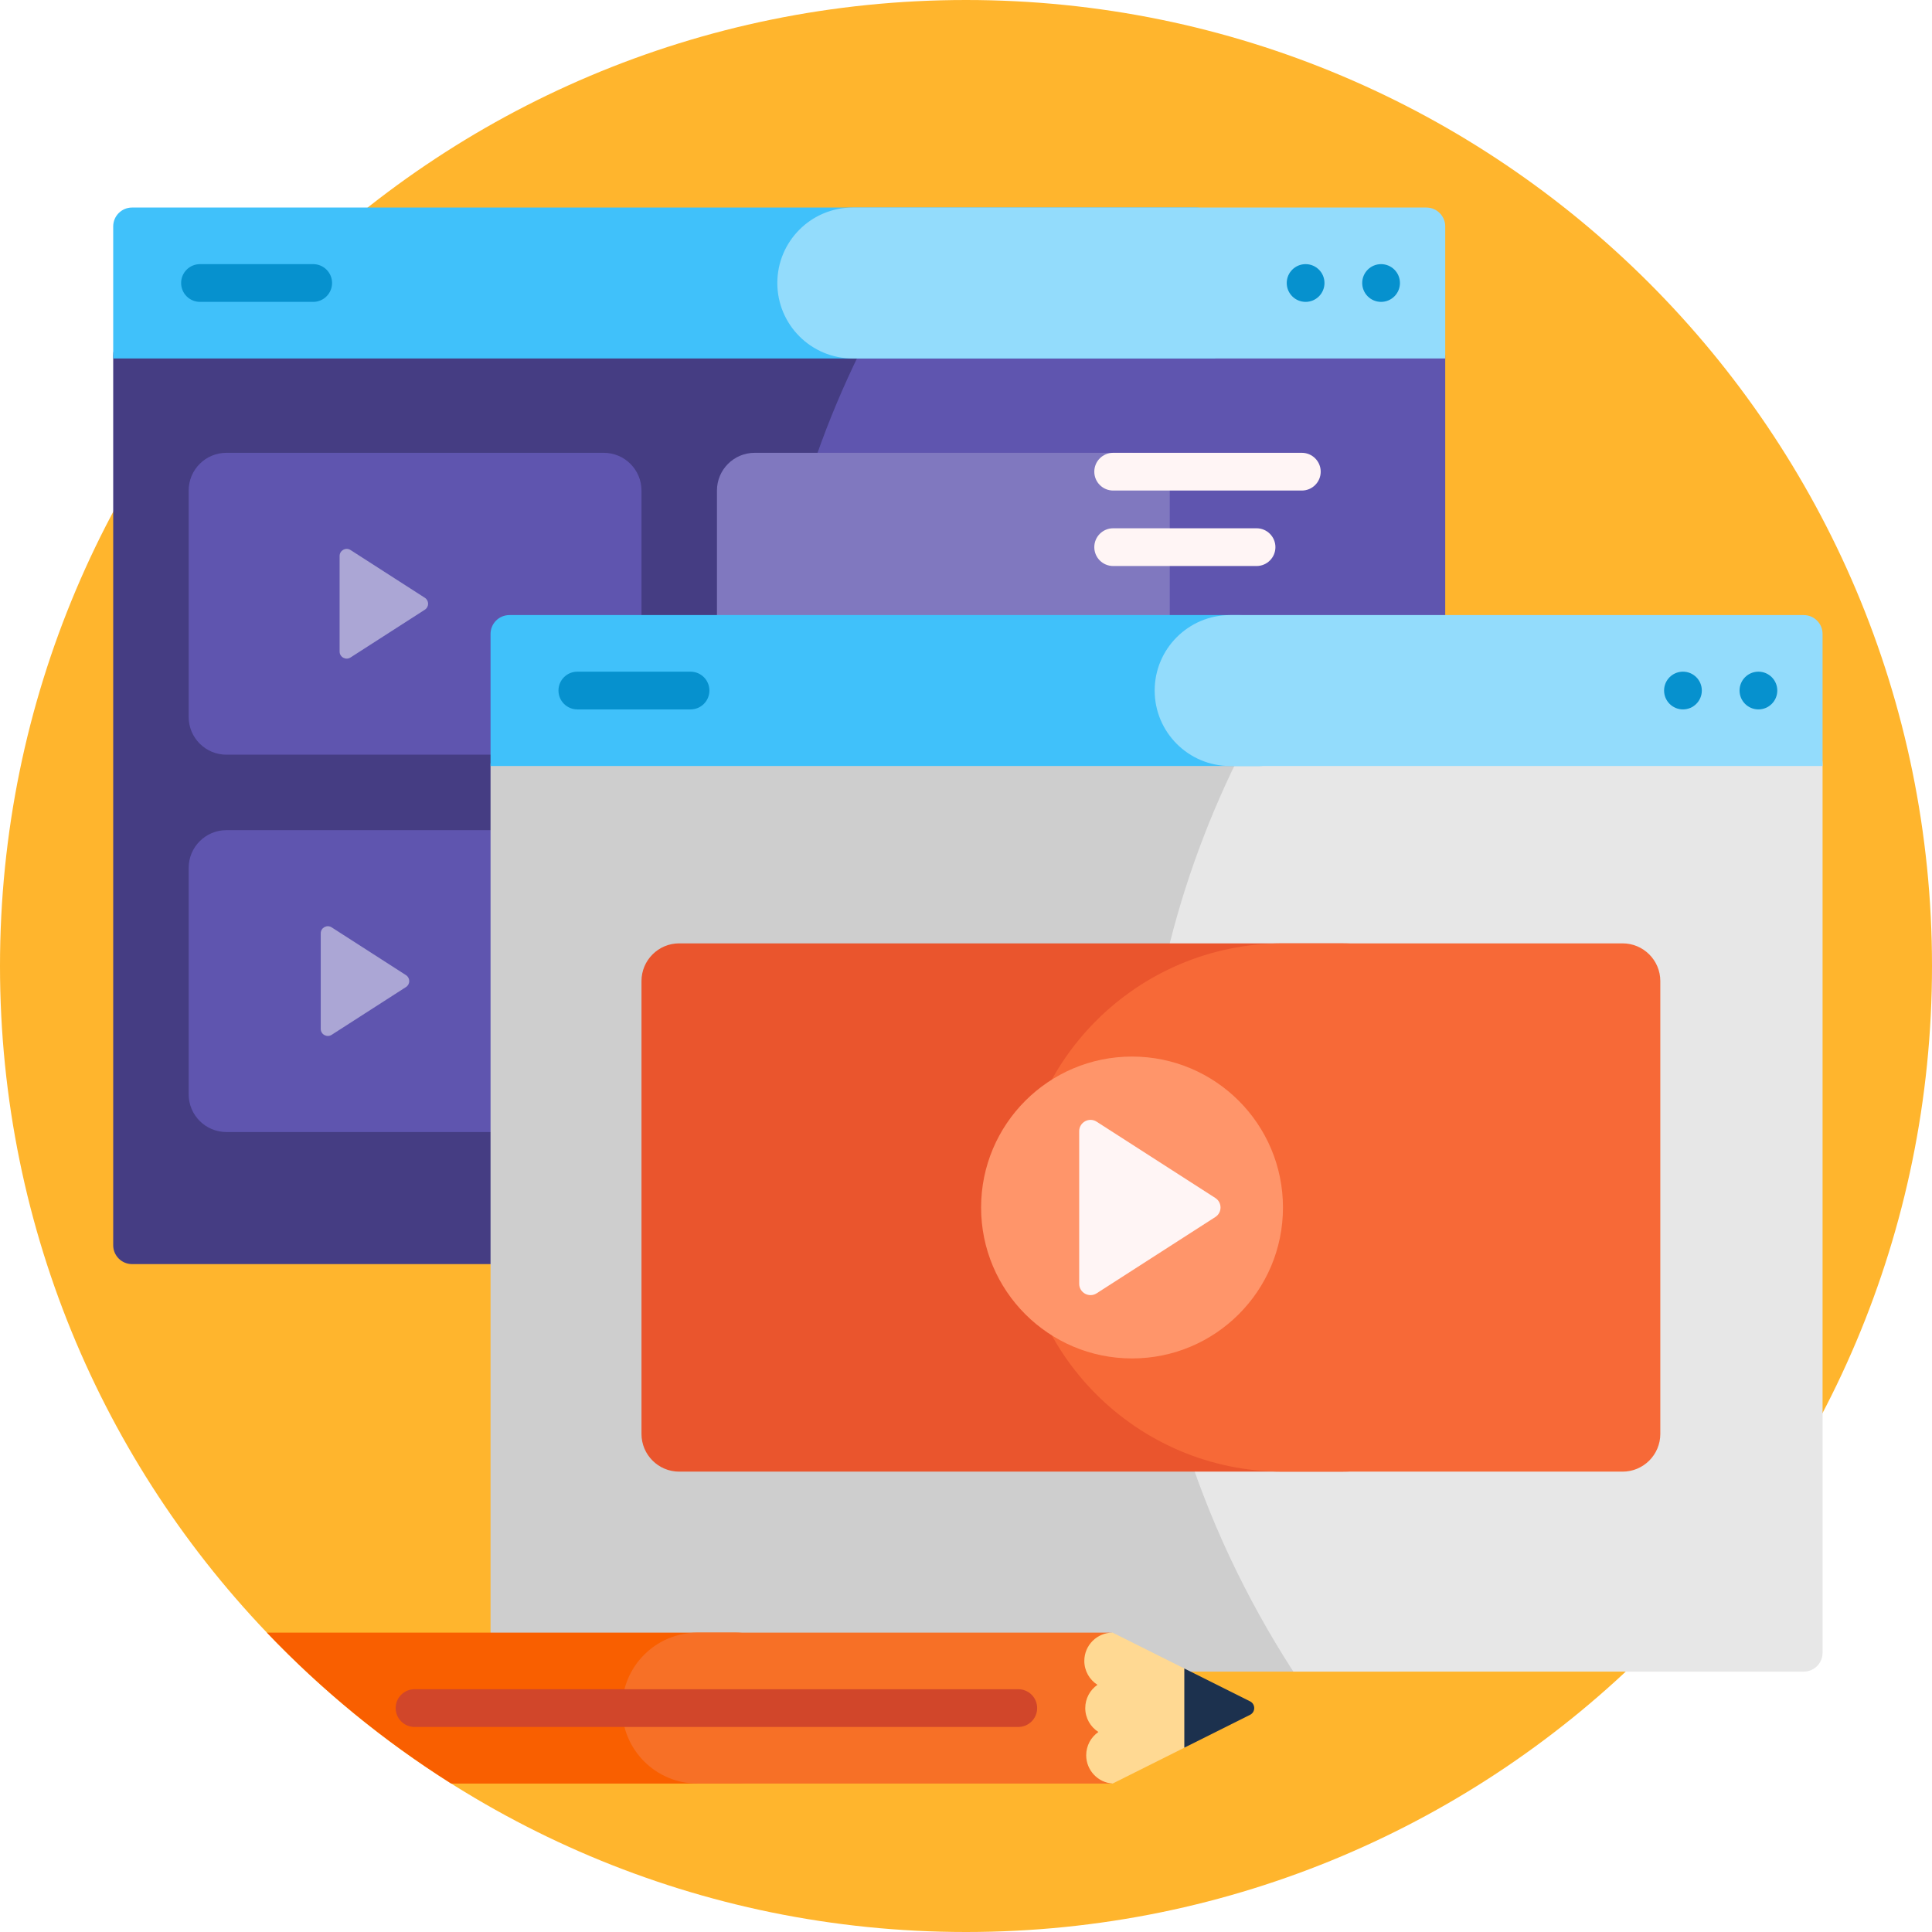 <svg id="Capa_1" enable-background="new 0 0 512 512" height="512" viewBox="0 0 512 512" width="512" xmlns="http://www.w3.org/2000/svg"><g><path d="m512 256c0 141.385-114.615 256-256 256s-256-114.615-256-256 114.615-256 256-256 256 114.615 256 256z" fill="#ffb52d"/><path d="m230 335h-195c-2.761 0-5-2.239-5-5v-235.713c0-4.024 3.263-7.287 7.287-7.287h192.713c2.761 0 5 2.239 5 5v238c0 2.761-2.239 5-5 5z" fill="#453d83"/><path d="m383 94.383v235.617c0 2.761-2.239 5-5 5h-135.248c-25.5-39.467-40.077-85.188-40.077-133.925 0-40.767 10.199-79.424 28.459-114.075h144.483c4.078 0 7.383 3.305 7.383 7.383z" fill="#5f55af"/><path d="m160 200h-100c-5.523 0-10-4.477-10-10v-60c0-5.523 4.477-10 10-10h100c5.523 0 10 4.477 10 10v60c0 5.523-4.477 10-10 10zm10 90v-60c0-5.523-4.477-10-10-10h-100c-5.523 0-10 4.477-10 10v60c0 5.523 4.477 10 10 10h100c5.523 0 10-4.477 10-10z" fill="#5f55af"/><path d="m300 200h-100c-5.523 0-10-4.477-10-10v-60c0-5.523 4.477-10 10-10h100c5.523 0 10 4.477 10 10v60c0 5.523-4.477 10-10 10z" fill="#8078bf"/><path d="m112.589 161.58-19.695 12.66c-1.25.804-2.894-.094-2.894-1.58v-25.32c0-1.486 1.644-2.384 2.894-1.58l19.695 12.66c1.151.739 1.151 2.421 0 3.16zm-5 100-19.695 12.66c-1.25.804-2.894-.094-2.894-1.58v-25.32c0-1.486 1.644-2.384 2.894-1.58l19.695 12.66c1.151.739 1.151 2.421 0 3.16z" fill="#aba6d5"/><path d="m374 200v238c0 2.761-1.552 5-3.466 5h-237.068c-1.914 0-3.466-2.239-3.466-5v-235c0-2.761 1.552-8 3.466-8h237.068c1.914 0 3.466 2.239 3.466 5z" fill="#cecece"/><path d="m483 202.638v235.362c0 2.761-2.239 5-5 5h-135.248c-25.5-39.467-40.077-85.188-40.077-133.925 0-40.767 10.199-79.424 28.459-114.075h144.228c4.218 0 7.638 3.42 7.638 7.638z" fill="#e7e7e7"/><path d="m322 95h-292v-35c0-2.761 2.239-5 5-5h282c2.761 0 5 2.239 5 5zm29 90.5c0-12.426-10.074-22.5-22.5-22.5h-193.5c-2.761 0-5 2.239-5 5v35h203.5c9.665 0 17.5-7.835 17.5-17.5z" fill="#40c1fa"/><path d="m383 95h-157c-11.046 0-20-8.954-20-20 0-11.046 8.954-20 20-20h152c2.761 0 5 2.239 5 5zm100 73c0-2.761-2.239-5-5-5h-152c-11.046 0-20 8.954-20 20 0 11.046 8.954 20 20 20h157z" fill="#93dcfc"/><path d="m88 75c0 2.761-2.239 5-5 5h-30c-2.761 0-5-2.239-5-5s2.239-5 5-5h30c2.761 0 5 2.239 5 5zm278-5c-2.761 0-5 2.239-5 5s2.239 5 5 5 5-2.239 5-5-2.239-5-5-5zm-20 0c-2.761 0-5 2.239-5 5s2.239 5 5 5 5-2.239 5-5-2.239-5-5-5zm-163 108h-30c-2.761 0-5 2.239-5 5s2.239 5 5 5h30c2.761 0 5-2.239 5-5s-2.239-5-5-5zm283 0c-2.761 0-5 2.239-5 5s2.239 5 5 5 5-2.239 5-5-2.239-5-5-5zm-20 0c-2.761 0-5 2.239-5 5s2.239 5 5 5 5-2.239 5-5-2.239-5-5-5z" fill="#0691ce"/><path d="m355 390h-175c-5.523 0-10-4.477-10-10v-120c0-5.523 4.477-10 10-10h175c38.66 0 70 31.34 70 70 0 38.66-31.34 70-70 70z" fill="#ea552d"/><path d="m430 390h-90c-38.66 0-70-31.34-70-70 0-38.66 31.34-70 70-70h90c5.523 0 10 4.477 10 10v120c0 5.523-4.477 10-10 10z" fill="#f76937"/><path d="m340 320c0 22.091-17.909 40-40 40s-40-17.909-40-40 17.909-40 40-40 40 17.909 40 40z" fill="#ff956a"/><path d="m345 130h-50c-2.761 0-5-2.239-5-5 0-2.761 2.239-5 5-5h50c2.761 0 5 2.239 5 5 0 2.761-2.239 5-5 5zm-7 15c0-2.761-2.239-5-5-5h-38c-2.761 0-5 2.239-5 5 0 2.761 2.239 5 5 5h38c2.761 0 5-2.239 5-5zm-15.926 172.476-31.452-20.218c-1.997-1.283-4.622.15-4.622 2.524v40.436c0 2.373 2.626 3.807 4.622 2.524l31.452-20.218c1.837-1.181 1.837-3.867 0-5.048z" fill="#fff5f5"/><path d="m314.055 463.06-19.2 9.6c-5.523 0-10-4.477-10-10v-20c0-5.523 4.477-10 10-10l19.2 9.6c8.57 4.284 8.57 16.514 0 20.8z" fill="#ffd993"/><path d="m214.855 452.66c0 11.046-8.954 20-20 20h-75.279c-17.904-11.297-34.31-24.752-48.853-40h124.132c11.045 0 20 8.954 20 20z" fill="#f95f00"/><path d="m294.855 472.66h-110c-11.046 0-20-8.954-20-20 0-11.046 8.954-20 20-20h110c-4.142 0-7.5 3.358-7.5 7.5 0 2.664 1.389 5.002 3.481 6.333-1.952 1.354-3.231 3.611-3.231 6.167 0 2.664 1.389 5.002 3.481 6.333-1.952 1.354-3.231 3.611-3.231 6.167 0 3.974 3.091 7.242 7 7.5z" fill="#f77026"/><path d="m274.855 452.66c0 2.761-2.239 5-5 5h-160c-2.761 0-5-2.239-5-5 0-2.762 2.239-5 5-5h160c2.761 0 5 2.238 5 5z" fill="#d1462a"/><path d="m331.277 454.448-17.422 8.711v-21l17.422 8.711c1.474.738 1.474 2.841 0 3.578z" fill="#1c314e"/></g></svg>
